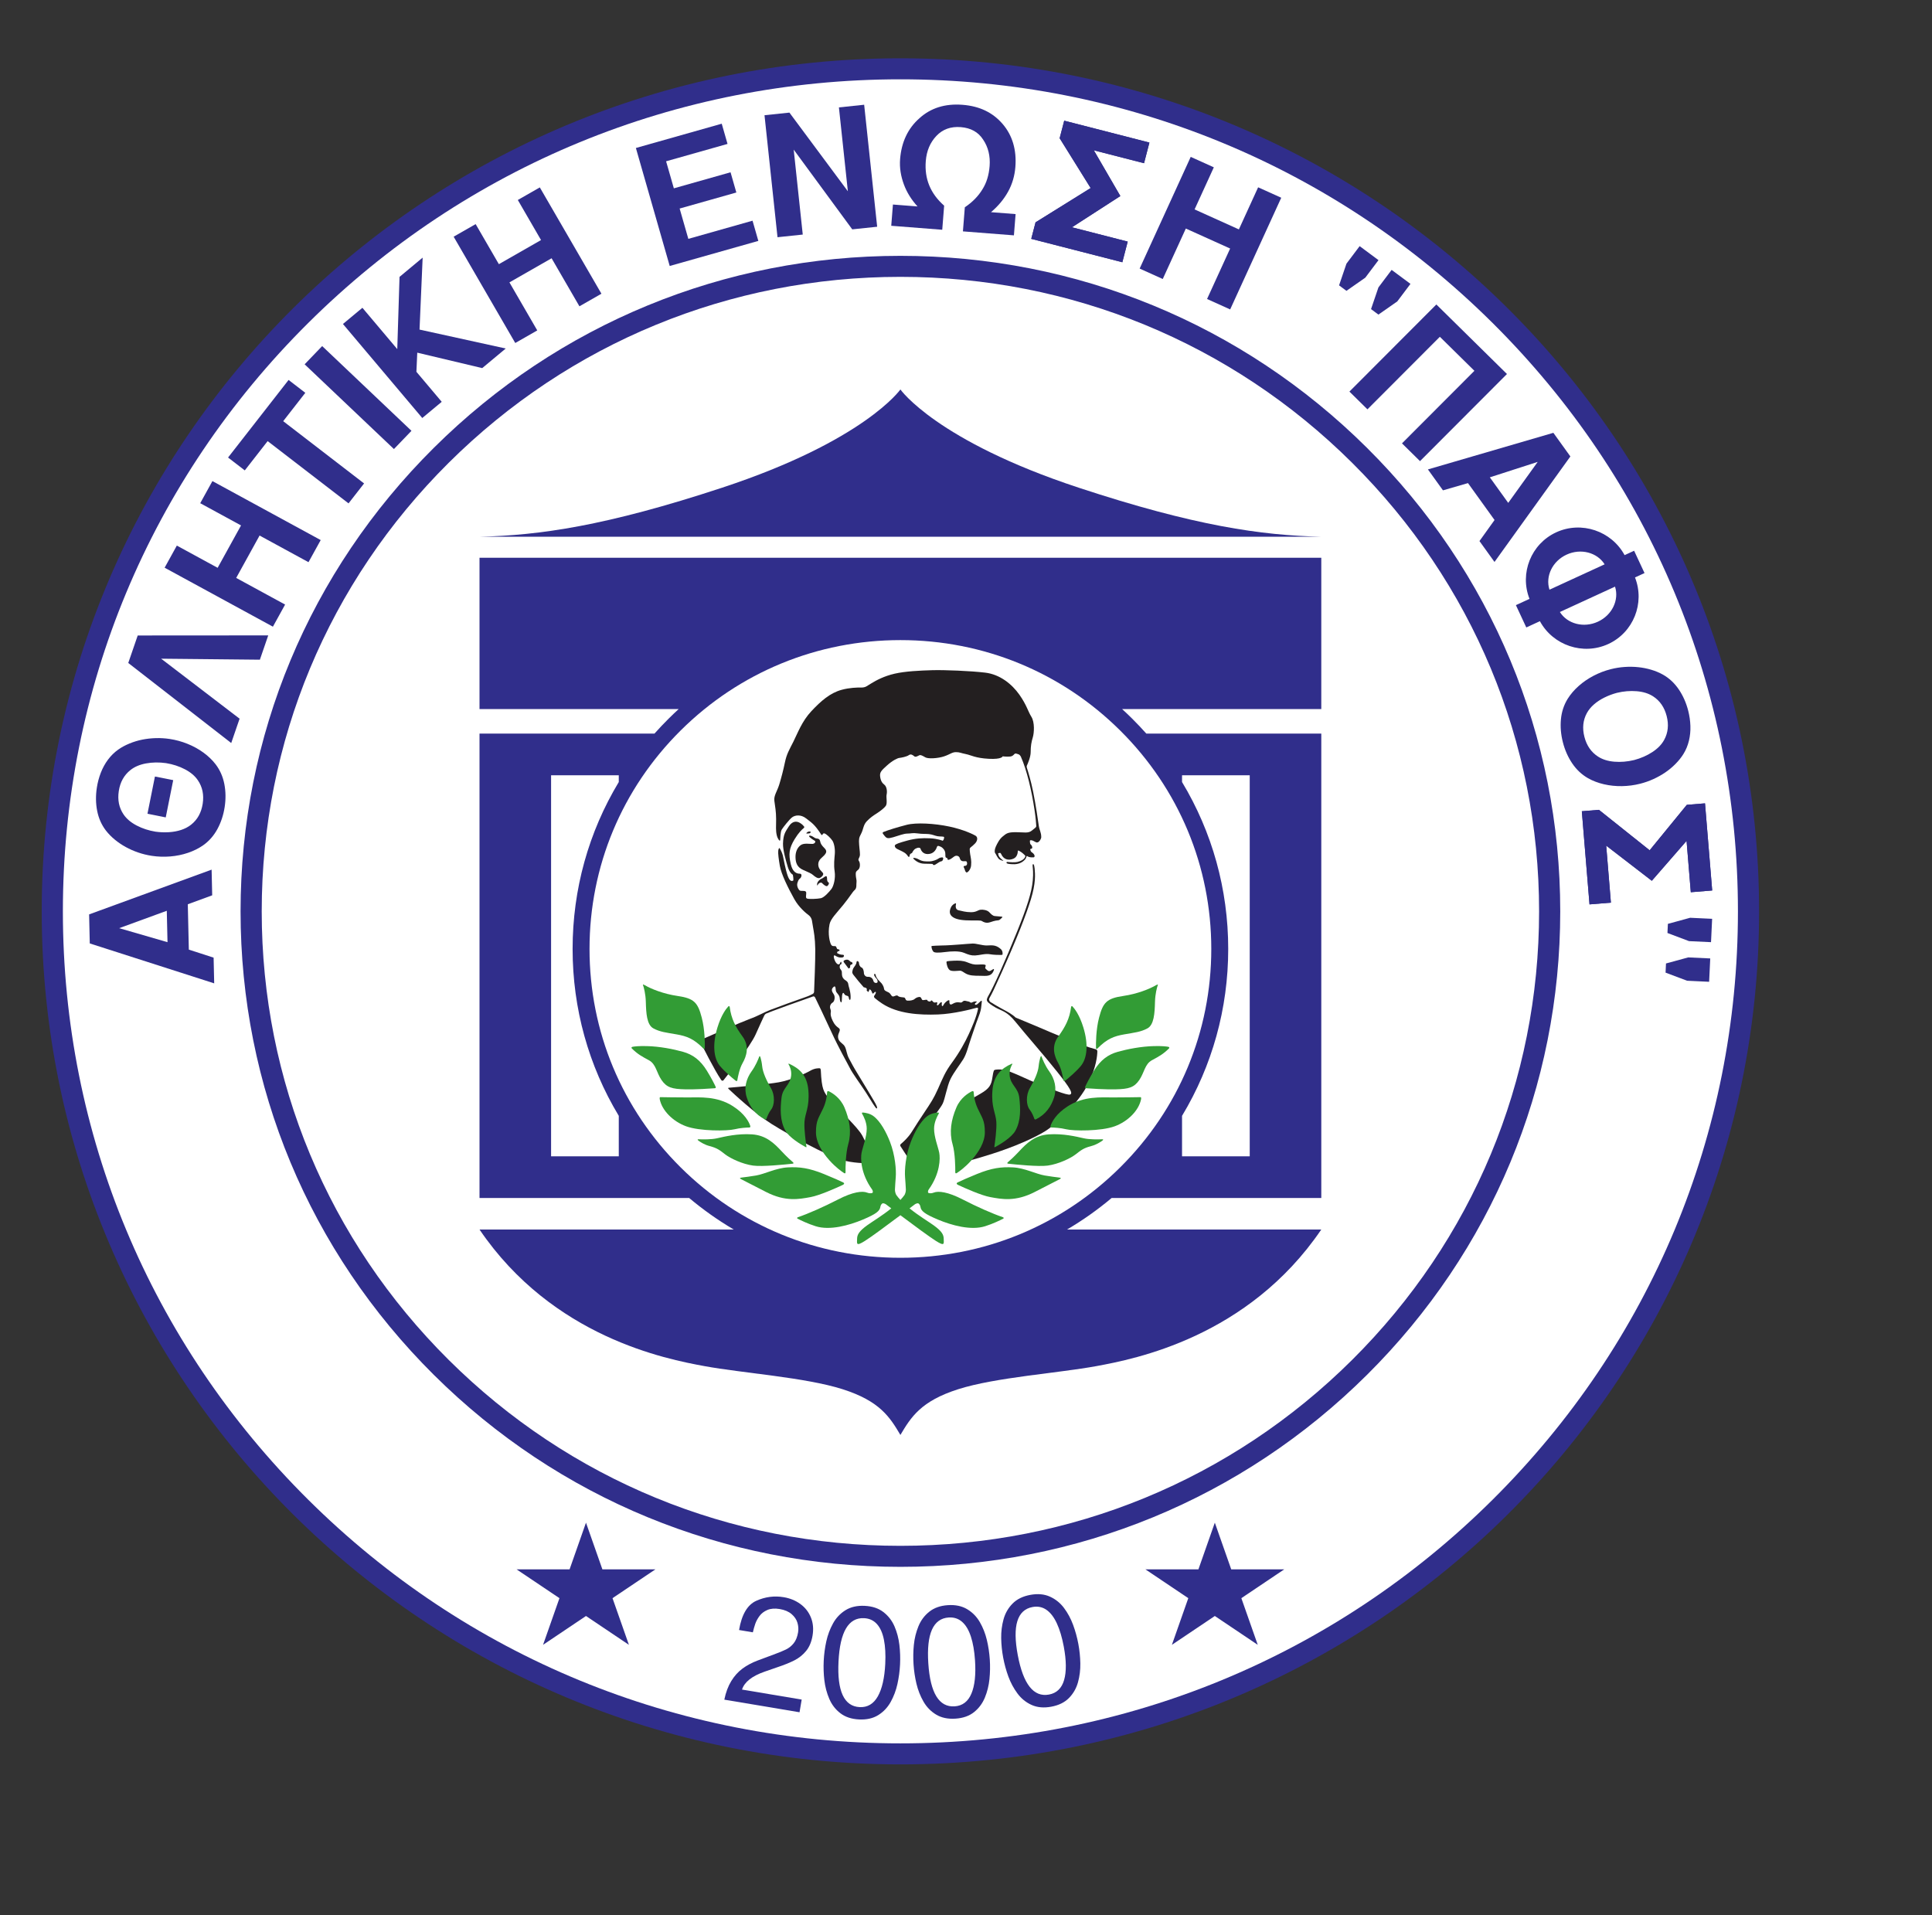 <?xml version="1.0" encoding="UTF-8" standalone="no"?>
<!-- Created with Inkscape (http://www.inkscape.org/) -->

<svg xmlns:dc="http://purl.org/dc/elements/1.1/" xmlns:cc="http://creativecommons.org/ns#" xmlns:rdf="http://www.w3.org/1999/02/22-rdf-syntax-ns#" xmlns:svg="http://www.w3.org/2000/svg" xmlns="http://www.w3.org/2000/svg" xmlns:sodipodi="http://sodipodi.sourceforge.net/DTD/sodipodi-0.dtd" xmlns:inkscape="http://www.inkscape.org/namespaces/inkscape" width="343pt" height="340pt" id="svg2985" version="1.1" inkscape:version="0.48.4 r9939" sodipodi:docname="Nouveau document 2">
                                   <rect width="100%" height="100%" fill="#333333" stroke="none"/>
                                   <defs id="defs2987" />
                                   <sodipodi:namedview pagecolor="#ffffff" bordercolor="#666666" borderopacity="1.0" inkscape:pageopacity="0.0" inkscape:pageshadow="2" inkscape:zoom="0.8" inkscape:cx="210" inkscape:cy="210" inkscape:document-units="pt" inkscape:current-layer="layer1" id="namedview2989" showgrid="false" inkscape:window-width="1366" inkscape:window-height="705" inkscape:window-x="-8" inkscape:window-y="-8" inkscape:window-maximized="1" />
                                   <g inkscape:label="Layer 1" inkscape:groupmode="layer" id="layer1">
                                                                      <g transform="matrix(0.761,0,0,-0.756,-13.525,502.857)" inkscape:label="aep_pafos" id="g3002">
                                                                                                         <path id="path3004" style="fill:#302e8b;fill-opacity:1;fill-rule:nonzero;stroke:none" d="M 564.951,379.8 C 564.951,232.286 445.365,112.701 297.851,112.701 C 150.337,112.701 30.75,232.286 30.75,379.8 C 30.75,527.314 150.337,646.901 297.851,646.901 c 147.514,0 267.101,-119.586 267.101,-267.1 z" inkscape:connector-curvature="0" />
                                                                                                         <path id="path3006" style="fill:white;fill-opacity:1;fill-rule:nonzero;stroke:none" d="M 113.636,195.586 C 64.43,244.792 37.331,310.213 37.331,379.8 c 0,69.586 27.099,135.009 76.305,184.215 c 49.206,49.206 114.628,76.305 184.215,76.305 c 69.587,0 135.009,-27.099 184.216,-76.305 C 531.272,514.809 558.371,449.387 558.371,379.8 C 558.371,310.213 531.272,244.792 482.066,195.586 C 432.86,146.38 367.438,119.281 297.851,119.281 c -69.586,0 -135.009,27.099 -184.215,76.305 z" inkscape:connector-curvature="0" />
                                                                                                         <path id="path3008" style="fill:#231f20;fill-opacity:1;fill-rule:nonzero;stroke:none" d="m 278.987,362.175 c 0.118,-0.647 0.658,-0.658 0.658,-1.562 c 0,-0.905 0.082,-1.48 0.658,-2.056 c 0.296,-0.297 1.234,-0.658 1.315,-1.48 C 281.701,356.253 282.277,355.102 282.359,353.292 C 282.441,351.483 281.866,351.977 281.783,352.799 c -0.082,0.822 -0.987,0.329 -1.398,1.151 c -0.411,0.823 -0.74,0 -0.74,-1.645 c 0,-1.645 -0.576,-1.069 -0.658,0.247 c -0.082,1.316 -1.151,1.563 -1.234,2.55 c -0.082,0.987 -0.164,1.562 -0.822,0.904 C 276.272,355.349 276.52,354.691 277.095,353.868 c 0.576,-0.822 0.247,-2.303 -0.329,-2.632 C 276.19,350.907 275.697,350.085 276.108,349.098 c 0.412,-0.987 -0.493,-1.07 0.658,-3.537 C 277.917,343.094 279.151,343.505 278.987,342.518 c -0.116,-0.694 -0.823,-1.481 -0.411,-2.714 c 0.361,-1.084 1.562,-1.398 2.056,-2.468 C 281.125,336.267 281.125,335.115 281.866,333.717 c 0.74,-1.398 1.316,-2.549 2.878,-5.099 C 286.307,326.068 288.692,322.038 289.515,320.639 c 0.822,-1.398 1.316,-2.385 0.987,-2.55 c -0.329,-0.164 -1.645,2.303 -3.455,5.1 c -1.809,2.796 -4.03,5.758 -4.935,7.567 c -0.905,1.81 -3.29,5.922 -5.84,11.515 c -2.075,4.552 -4.205,8.995 -4.925,10.491 c -0.165,0.342 -0.377,0.49 -0.701,0.377 c -0.814,-0.283 -2.912,-1.021 -7.615,-2.726 c -4.37,-1.584 -6.164,-2.298 -6.876,-2.599 c -0.361,-0.152 -0.544,-0.407 -0.743,-0.831 c -0.423,-0.905 -1.292,-2.788 -2.581,-5.701 c -1.669,-3.773 -8.457,-12.41 -10.034,-14.393 C 242.585,326.625 242.229,326.815 242.103,327.003 c -2.158,3.221 -5.676,10.291 -6.521,12.008 c -0.121,0.245 0.005,0.467 0.349,0.62 C 238.334,340.702 248.123,345.047 250.857,346.054 c 3.126,1.152 4.359,2.057 6.498,2.879 c 2.139,0.823 8.801,3.29 10.775,3.948 C 269.36,353.291 270.165,353.702 270.596,353.952 C 270.856,354.104 270.988,354.354 271,354.636 c 0.083,1.971 0.413,10.055 0.365,13.27 c -0.055,3.674 -0.438,5.428 -0.712,7.073 c -0.125,0.746 -0.237,1.435 -0.324,1.965 c -0.104,0.641 -0.553,1.302 -0.88,1.547 C 268.357,379.308 266.249,381.098 264.84,383.643 c -1.974,3.564 -4.057,7.841 -4.497,10.418 C 260.02,395.962 259.741,398.009 259.85,398.776 C 259.959,399.544 260.179,399.764 260.343,399.49 C 260.508,399.216 261.056,398.228 261.275,397.296 c 0.22,-0.932 0.823,-4.441 1.536,-6.416 c 0.712,-1.974 1.371,-1.536 1.645,-1.48 c 0.274,0.055 -0.054,1.864 -0.054,1.864 c 0,0 -0.987,0.438 -1.59,2.468 c -0.603,2.029 -1.536,5.318 -1.48,7.292 c 0.08,2.907 0.768,3.729 1.81,5.374 c 1.042,1.645 2.358,1.755 3.454,1.097 C 267.259,407.097 267.661,406.658 267.875,406.374 c 0.14,-0.185 0.079,-0.372 -0.138,-0.543 c -0.511,-0.406 -1.555,-1.392 -2.789,-3.435 c -1.755,-2.906 -1.918,-4.661 -1.206,-7.786 C 264.349,391.955 265.663,391.593 266.54,391.593 c 0.877,0 0.493,-1.151 0.165,-1.425 c -0.329,-0.274 -0.549,-0.384 -0.878,-1.426 c -0.329,-1.042 0.329,-2.138 0.713,-2.412 c 0.384,-0.274 1.426,0.054 1.864,-0.329 c 0.438,-0.384 -0.219,-1.81 0.274,-2.139 c 0.494,-0.329 3.4,-0.165 4.442,0.055 C 274.162,384.136 275.752,385.946 276.41,386.823 c 0.658,0.877 1.315,3.29 0.987,5.483 c -0.329,2.193 -0.055,4.003 0.055,5.539 c 0.109,1.536 -0.219,3.29 -0.768,4.113 c -0.548,0.822 -1.864,2.083 -2.467,2.248 C 273.908,404.29 273.728,404.072 273.627,403.84 c -0.098,-0.222 -0.313,-0.152 -0.405,-0.007 c -2.102,3.313 -3.025,3.72 -4.654,5.034 c -1.7,1.371 -3.509,1.042 -4.387,0.383 c -0.877,-0.658 -2.796,-3.125 -3.235,-3.838 c -0.438,-0.713 -0.438,-2.687 -0.494,-3.29 c -0.054,-0.603 -0.768,0.329 -1.042,1.426 C 259.031,405.071 259.192,406.398 259.192,408.702 c 0,2.303 -0.329,4.058 -0.548,5.703 c -0.219,1.645 0.877,2.961 1.536,5.154 c 0.658,2.193 1.207,4.277 1.754,6.909 c 0.548,2.632 1.316,3.838 2.632,6.47 c 1.316,2.632 2.632,6.36 5.593,9.541 c 2.961,3.18 5.812,5.703 9.431,6.689 c 2.432,0.663 4.764,0.732 6.033,0.707 c 0.62,-0.013 1.236,0.108 1.686,0.387 c 0.393,0.244 0.938,0.581 1.604,0.991 C 290.337,452.13 292.75,453.446 296.04,454.213 c 3.29,0.767 7.896,0.987 11.734,1.096 c 3.838,0.11 11.844,-0.219 16.45,-0.767 C 328.831,453.994 332.559,450.923 334.862,447.633 c 2.303,-3.29 2.632,-5.154 3.729,-6.909 C 339.658,439.017 339.468,435.68 339.029,434.254 c -0.439,-1.426 -0.658,-2.742 -0.658,-4.606 c 0,-1.526 -0.881,-3.565 -1.202,-4.256 c -0.071,-0.153 -0.061,-0.396 0.033,-0.685 c 0.348,-1.077 1.244,-3.991 1.937,-7.451 c 0.877,-4.387 1.536,-9.103 1.754,-10.638 C 341.113,405.083 341.661,404.595 341.661,402.999 c 0,-0.438 -0.74,-1.919 -1.562,-1.59 c -0.723,0.29 -1.001,0.642 -1.672,0.667 C 338.334,402.08 338.123,401.995 338.125,401.884 C 338.13,401.553 338.166,400.874 338.371,400.75 c 0,0 0.441,-0.355 0.494,-0.904 c 0.034,-0.358 -0.23,-0.462 -0.433,-0.489 C 338.308,399.341 338.212,399.306 338.225,399.233 C 338.264,399.013 338.371,398.551 338.618,398.365 c 0.354,-0.266 0.869,-0.55 0.975,-1.221 c 0.021,-0.127 -0.101,-0.432 -0.29,-0.431 c -0.412,0.003 -1.271,-0.11 -1.919,0.335 C 336.945,397.351 337.201,396.71 336.617,396.035 c -0.713,-0.823 -1.919,-1.59 -3.894,-1.48 C 331.567,394.619 330.999,394.691 330.863,394.967 c -0.097,0.195 0.085,0.334 0.319,0.308 c 0.701,-0.08 2.212,-0.213 3.076,-0.008 c 2.471,0.588 2.467,1.919 2.467,1.919 c 0,0 -0.658,0.713 -1.206,1.097 c -0.301,0.211 -0.62,0.389 -0.845,0.506 C 334.49,398.886 334.377,398.835 334.373,398.665 c -0.017,-0.567 -0.183,-1.85 -1.32,-2.356 C 331.657,395.689 330.02,395.848 329.192,397.749 c -0.05,0.117 -0.211,0.37 -0.341,0.356 c -0.13,-0.014 -0.322,-0.041 -0.569,-0.096 c 0,0 -0.109,-0.713 0.604,-1.481 c 0.356,-0.384 0.658,-0.617 0.871,-0.753 c 0.212,-0.137 0.191,-0.179 -0.04,-0.134 C 329.476,395.688 329.14,395.784 328.775,395.98 c -0.712,0.384 -1.206,1.81 -1.425,2.029 C 327.13,398.228 327.076,399.051 327.514,400.038 c 0.439,0.987 1.152,2.413 2.194,3.235 c 1.041,0.822 1.37,1.316 4.002,1.316 c 2.632,0 3.961,-0.482 5.154,0.603 c 0.301,0.274 0.617,0.521 0.857,0.699 C 339.961,406.07 340.124,406.29 340.112,406.508 c -0.033,0.675 -0.148,2.375 -0.535,4.99 C 338.68,417.572 337.222,423.901 335.303,428.278 c -0.073,0.167 -0.398,0.572 -0.635,0.663 c -0.353,0.137 -0.837,0.301 -1.067,0.268 c -0.384,-0.055 -0.604,-0.822 -1.59,-0.932 c -0.987,-0.11 -2.357,0.055 -2.357,0.055 c 0,0 -0.166,-0.987 -4.333,-0.768 c -4.167,0.22 -5.483,1.152 -7.128,1.481 c -1.645,0.329 -1.865,0.604 -3.071,0.604 c -1.206,0 -1.754,-0.658 -3.673,-1.316 c -1.919,-0.658 -4.935,-0.823 -5.812,-0.329 c -0.877,0.493 -1.48,0.877 -1.919,0.658 c -0.438,-0.219 -1.151,-0.658 -1.536,-0.329 c -0.384,0.329 -1.042,0.877 -1.7,0.384 C 299.823,428.222 298.069,427.894 297.521,427.838 c -0.548,-0.055 -2.084,-0.768 -3.838,-2.357 c -1.755,-1.59 -2.303,-2.139 -2.139,-3.455 C 291.708,420.71 292.147,419.998 292.86,419.449 C 293.572,418.901 293.792,417.42 293.572,416.433 C 293.353,415.446 293.876,413.64 293.298,412.814 C 292.914,412.266 291.763,411.279 290.557,410.511 c -1.206,-0.768 -2.083,-1.37 -3.181,-2.522 C 286.279,406.837 286.334,405.412 285.622,404.096 c -0.713,-1.316 -0.713,-1.755 -0.604,-3.455 c 0.11,-1.7 0.384,-2.906 0.165,-3.619 C 284.964,396.309 284.58,396.09 284.964,395.541 c 0.383,-0.548 0.493,-2.193 -0.33,-2.796 C 283.812,392.142 283.977,391.758 283.977,391.1 c 0,-0.658 0.329,-1.645 0.219,-2.193 c -0.11,-0.549 0.165,-1.809 -0.548,-2.413 C 282.935,385.891 282.166,384.41 280.084,381.833 c -2.083,-2.577 -3.928,-4.353 -4.277,-6.086 c -0.631,-3.125 0.137,-5.757 0.466,-6.333 C 276.602,368.838 276.931,368.92 277.506,368.92 c 0.576,0 0.411,-0.987 0.905,-0.987 C 278.905,367.933 279.151,367.439 278.658,367.357 C 278.164,367.275 278,366.782 278.329,366.617 c 0.33,-0.164 0.905,-0.411 1.563,-0.411 c 0.658,0 0.411,-0.74 0,-0.822 c -0.412,-0.083 -1.234,-0.165 -2.221,0.493 c -0.987,0.658 -0.427,-1.269 0.082,-2.056 c 0.302,-0.466 1.069,-1.124 1.398,-0.082 C 279.271,364.119 279.535,364.123 279.535,363.519 c 0,-0.383 -0.329,-0.274 -0.438,-0.493 c -0.11,-0.219 -0.165,-0.548 -0.11,-0.85 z" inkscape:connector-curvature="0" />
                                                                                                         <path id="path3010" style="fill:#231f20;fill-opacity:1;fill-rule:nonzero;stroke:none" d="M 269.5,404.808 C 269.063,404.775 268.788,404.534 268.624,404.314 c -0.165,-0.219 0.329,-0.164 0.822,-0.109 c 0.494,0.055 0.768,0.657 0.055,0.603 z" inkscape:connector-curvature="0" />
                                                                                                         <path id="path3012" style="fill:#231f20;fill-opacity:1;fill-rule:nonzero;stroke:none" d="m 270.104,403.438 c -0.476,0.17 -0.986,0.055 -0.438,-0.438 c 0.548,-0.494 1.151,-0.877 1.536,-1.097 c 0.384,-0.219 0.109,-0.932 -0.713,-0.987 C 269.665,400.86 267.801,401.299 266.759,400.477 c -1.042,-0.822 -1.59,-2.193 -1.535,-3.838 c 0.055,-1.645 0.494,-3.016 2.303,-3.838 C 269.336,391.977 270.104,391.703 270.707,391.155 C 271.31,390.606 272.242,389.948 272.846,390.277 c 0.603,0.329 1.207,0.987 0.932,1.481 c -0.274,0.493 -1.48,1.206 -1.48,2.742 c 0,1.535 1.315,2.193 1.919,2.906 c 0.603,0.713 0.877,1.316 0,2.193 C 273.339,400.477 273.01,401.025 272.901,401.683 C 272.791,402.341 272.462,402.561 271.804,402.615 c -0.658,0.055 -0.932,0.548 -1.7,0.822 z" inkscape:connector-curvature="0" />
                                                                                                         <path id="path3014" style="fill:#231f20;fill-opacity:1;fill-rule:nonzero;stroke:none" d="m 274.71,390.826 c -0.38,-0.076 -0.932,-0.658 -1.426,-0.823 c -0.494,-0.164 -1.097,-0.822 -1.261,-1.261 c -0.165,-0.438 -0.11,-1.206 0.165,-0.603 c 0.274,0.603 1.042,0.822 1.316,0.494 c 0.274,-0.329 1.261,-1.207 1.645,-0.877 C 275.533,388.084 275.807,388.687 275.423,388.907 c -0.384,0.219 -0.384,0.822 -0.384,1.096 c 0,0.274 -0.055,0.877 -0.329,0.823 z" inkscape:connector-curvature="0" />
                                                                                                         <path id="path3016" style="fill:#231f20;fill-opacity:1;fill-rule:nonzero;stroke:none" d="m 327.514,349.646 c 1.801,-1.019 3.464,-1.119 6.087,-4.387 C 336.945,341.092 342.539,334.731 346.651,329.522 c 4.112,-5.209 4.88,-6.69 4.002,-7.074 c -0.877,-0.384 -6.634,2.029 -9.596,3.181 C 338.098,326.781 331.956,329.906 329.982,330.181 C 328.818,330.342 328.016,330.294 327.554,330.227 c -0.321,-0.046 -0.546,-0.088 -0.656,-0.369 c -0.11,-0.281 -0.261,-0.856 -0.425,-2.036 c -0.329,-2.357 -0.932,-3.509 -3.673,-5.1 c -2.742,-1.59 -4.825,-2.578 -6.086,-5.757 C 315.608,314.183 316.268,304.095 316.451,301.617 c 0.026,-0.354 0.142,-0.533 0.343,-0.487 c 0.945,0.213 4.128,0.978 9.733,2.786 c 6.799,2.193 12.886,4.88 16.395,7.073 c 3.509,2.194 10.528,9.048 13.379,14.915 c 2.519,5.182 2.799,8.822 2.809,10.09 c 0.003,0.323 -0.293,0.561 -0.439,0.598 c -4.992,1.297 -14.554,5.554 -17.75,6.913 c -3.29,1.398 -7.238,3.043 -7.238,3.043 c 0,0 -0.823,0.905 -3.126,2.139 c -2.303,1.234 -4.194,2.385 -4.688,2.714 c -0.261,0.174 -0.384,0.464 -0.442,0.698 c -0.051,0.208 0.149,0.628 0.29,0.863 C 326.188,353.745 327.063,355.541 329.324,360.613 c 4.715,10.583 7.54,17.821 9.103,22.92 C 339.989,388.633 339.77,391.374 339.605,393.184 C 339.541,393.887 339.423,394.268 339.303,394.469 c -0.188,0.318 -0.361,-0.029 -0.332,-0.389 c 0.086,-1.08 0.271,-2.157 0.059,-4.57 c -0.329,-3.729 -1.786,-8.345 -4.935,-16.176 c -3.546,-8.82 -7.282,-17.283 -8.992,-20.179 c 0,0 -0.117,-0.188 -0.213,-0.441 c -0.226,-0.601 -0.174,-0.772 -0.046,-1.024 c 0.259,-0.508 1.41,-1.331 2.671,-2.044 z" inkscape:connector-curvature="0" />
                                                                                                         <path id="path3018" style="fill:#231f20;fill-opacity:1;fill-rule:nonzero;stroke:none" d="m 244.436,324.562 c -0.16,-0.013 -0.257,-0.147 -0.034,-0.36 C 245.963,322.713 252.537,316.547 257.766,313.237 C 263.743,309.453 274.929,303.422 279.316,302.051 c 3.675,-1.148 7.89,-1.142 9.159,-1.11 C 288.721,300.947 288.827,301.13 288.764,301.44 c -0.311,1.548 -1.415,6.432 -3.472,9.22 C 282.825,314.004 277.561,318.72 275.751,321.023 c -1.758,2.237 -2.377,2.923 -2.663,9.046 c -0.008,0.179 -0.113,0.571 -0.275,0.585 C 272.328,330.698 271.187,330.688 269.829,329.906 c -1.809,-1.041 -6.141,-2.96 -9.76,-3.619 C 256.673,325.669 246.856,324.763 244.436,324.562 z" inkscape:connector-curvature="0" />
                                                                                                         <path id="path3020" style="fill:#231f20;fill-opacity:1;fill-rule:nonzero;stroke:none" d="m 281.731,361.889 c -0.488,0.65 -0.987,1.322 -1.5,2.014 c -0.067,0.091 -0.113,0.375 0.057,0.486 C 280.494,364.523 280.815,364.67 281.235,364.67 c 0.768,0 0.932,-0.713 1.316,-0.713 c 0.384,0 0.597,-0.696 0.165,-0.768 c -0.329,-0.054 -0.604,-0.329 -0.494,-0.712 c 0.11,-0.384 -0.49,-0.588 -0.49,-0.588 z" inkscape:connector-curvature="0" />
                                                                                                         <path id="path3022" style="fill:#231f20;fill-opacity:1;fill-rule:nonzero;stroke:none" d="m 289.818,352.7 c 0.766,-0.649 1.555,-1.246 2.384,-1.792 c 4.825,-3.18 11.515,-3.619 17.327,-3.399 c 4.905,0.185 10.475,1.659 12.094,2.114 c 0.299,0.084 0.408,-0.189 0.376,-0.353 C 321.481,346.638 320.157,343.638 319.125,341.366 c -1.097,-2.413 -2.906,-5.757 -5.154,-8.828 c -2.249,-3.07 -2.961,-4.99 -4.387,-8.225 c -1.425,-3.235 -2.358,-4.551 -4.167,-7.293 C 303.815,314.594 302.784,313.017 301.358,310.714 c -1.086,-1.755 -2.682,-3.191 -3.38,-3.776 c -0.218,-0.182 -0.247,-0.448 -0.076,-0.721 C 298.582,305.13 300.351,302.346 301.139,301.557 c 0.987,-0.987 2.797,6.964 4.771,10.364 c 1.974,3.399 4.387,6.196 5.1,7.677 C 311.723,321.078 312.381,325.136 313.422,327.274 c 1.042,2.139 2.96,4.552 4.002,6.251 c 1.042,1.7 1.59,4.222 2.358,6.416 c 0.768,2.193 1.535,4.661 2.303,6.635 c 0.768,1.974 0.829,2.636 0.932,3.509 c 0.054,0.466 0.109,0.959 0.15,1.336 c 0.042,0.377 -0.068,0.514 -0.301,0.301 C 322.634,351.51 322.305,351.209 321.921,350.852 c -0.767,-0.713 -1.261,-0.055 -0.548,0.384 C 322.085,351.675 320.989,351.73 320.276,351.346 c -0.712,-0.384 -0.603,0.11 -1.261,0.22 c -0.658,0.109 -1.261,0.438 -1.7,0.055 c -0.438,-0.384 -0.438,-0.439 -1.152,-0.329 c -0.713,0.11 -1.315,0 -2.138,-0.494 c -0.823,-0.493 -0.987,0.165 -0.933,0.933 c 0.055,0.767 -1.425,-0.439 -1.754,-1.097 c -0.538,-1.076 -0.713,-0.219 -0.603,0.384 c 0.109,0.603 -0.494,0.329 -0.878,-0.274 c -0.384,-0.604 -0.712,-0.329 -0.658,-0.11 c 0.055,0.219 0.165,0.274 0.11,0.603 c -0.055,0.329 -0.877,-0.329 -1.316,0.274 c -0.439,0.603 -0.658,0.384 -0.713,0.165 c -0.055,-0.22 -0.987,-0.109 -1.042,0.274 c -0.055,0.384 -0.987,0 -1.425,0.055 c -0.438,0.055 -0.384,0.987 -0.987,0.987 c -0.603,0 -1.151,-0.274 -1.59,-0.658 c -0.439,-0.384 -1.426,-0.548 -2.193,-0.494 c -0.768,0.055 -0.494,0.877 -1.042,0.987 c -0.549,0.11 -1.48,0.055 -1.919,0.494 C 296.643,353.758 295.931,353.046 295.437,353.155 C 294.943,353.265 294.888,354.087 294.066,354.471 C 293.243,354.855 292.805,355.02 292.75,355.623 c -0.055,0.603 -0.548,1.371 -0.768,1.645 c -0.219,0.274 -1.042,1.042 -1.207,1.316 c -0.165,0.274 -0.548,0.712 -0.603,1.207 C 290.118,360.284 289.679,360.393 289.679,359.955 c 0,-0.438 0.494,-0.987 0.768,-1.261 c 0.274,-0.274 0.494,-1.096 0.11,-1.261 c -0.383,-0.164 -0.987,0 -1.151,0.713 c -0.165,0.713 -0.822,1.206 -1.645,1.151 C 286.938,359.242 286.499,360.01 286.499,360.448 c 0,0.439 -0.165,1.535 -0.713,1.754 C 285.238,362.422 284.964,363.135 284.964,363.628 c 0,0.494 -0.713,0.932 -0.768,0.219 C 284.141,363.135 283.483,362.478 283.209,361.983 c -0.169,-0.304 -0.278,-0.813 -0.335,-1.16 c -0.037,-0.216 0.154,-0.641 0.258,-0.774 C 284.261,358.587 285.349,357.246 286.444,356.023 c 0,0 0.548,-0.071 0.823,-0.291 c 0.274,-0.219 0.082,-0.688 0.082,-0.688 c 0.162,-0.169 0.323,-0.336 0.485,-0.5 c 0,0 0.31,0.311 0.31,0.64 C 288.144,355.513 288.692,355.403 289.021,354.416 C 289.351,353.43 289.679,354.746 290.118,354.581 c 0.329,-0.123 -0.175,-0.894 -0.448,-1.272 c -0.091,-0.125 0.043,-0.52 0.147,-0.609 z" inkscape:connector-curvature="0" />
                                                                                                         <path id="path3024" style="fill:#231f20;fill-opacity:1;fill-rule:nonzero;stroke:none" d="m 326.747,361.716 c 0.206,0.131 0.239,-0.134 0.187,-0.288 c -0.751,-2.234 -2.453,-1.803 -4.3,-1.803 C 320.66,359.625 319.399,359.681 318.248,360.284 c -0.769,0.402 -1.261,0.932 -1.865,0.932 c -0.603,0 -2.577,-0.329 -3.235,0.22 C 312.491,361.983 312.243,363.193 312.184,363.794 c -0.02,0.201 0.06,0.347 0.233,0.375 c 0.333,0.053 1,0.136 2.046,0.172 c 1.59,0.055 2.797,0.055 4.167,-0.494 C 320.002,363.3 320.66,363.081 321.921,363.135 c 1.262,0.054 2.468,0.109 2.468,-0.274 c 0,-0.383 -0.329,-0.712 -0.055,-0.987 c 0.485,-0.486 0.932,-1.042 1.59,-0.658 c 0.329,0.191 0.617,0.37 0.823,0.5 z" inkscape:connector-curvature="0" />
                                                                                                         <path id="path3026" style="fill:#231f20;fill-opacity:1;fill-rule:nonzero;stroke:none" d="m 315.141,382.061 c 0.044,0.194 -0.032,0.303 -0.215,0.235 C 314.561,382.162 313.952,381.833 313.587,381.066 C 313.039,379.914 312.984,378.763 314.245,377.94 c 1.261,-0.822 3.454,-0.987 5.373,-0.987 c 1.919,0 3.071,4.800000002e-4 3.4,-0.109 c 0.329,-0.11 1.261,-0.987 2.796,-0.439 c 1.536,0.548 2.139,0.549 2.578,0.604 c 0.287,0.035 0.763,0.495 1.057,0.808 c 0.155,0.165 0.149,0.298 -0.026,0.315 C 328.896,378.18 327.775,378.283 327.24,378.324 c -0.713,0.055 -1.206,0.658 -1.81,1.261 c -0.603,0.603 -1.865,0.823 -2.687,0.713 C 321.921,380.188 321.483,379.53 319.838,379.53 c -1.645,0 -2.906,0.384 -3.894,0.604 c -1.051,0.234 -0.933,1.363 -0.803,1.927 z" inkscape:connector-curvature="0" />
                                                                                                         <path id="path3028" style="fill:#231f20;fill-opacity:1;fill-rule:nonzero;stroke:none" d="m 329.05,368.016 c 0.673,-0.606 0.596,-1.399 0.57,-1.705 c -0.009,-0.102 -0.176,-0.164 -0.431,-0.165 c -0.76,-0.002 -2.416,0.019 -3.484,0.224 c -1.426,0.274 -3.29,-0.329 -4.606,-0.384 c -1.315,-0.055 -2.137,0.277 -3.454,0.822 C 316.054,367.467 313.522,367.282 311.997,367.084 C 309.475,366.754 308.404,366.837 308.104,367.193 c -0.373,0.441 -0.516,1.007 -0.57,1.375 c -0.033,0.228 -0.005,0.382 0.047,0.387 c 0.367,0.032 1.914,0.157 3.209,0.157 c 1.48,0 4.387,0.22 5.812,0.329 c 1.425,0.11 2.578,0.22 3.673,0.274 c 1.097,0.055 3.016,-0.603 4.387,-0.603 c 1.371,0 2.742,0.384 4.387,-1.096 z" inkscape:connector-curvature="0" />
                                                                                                         <path id="path3030" style="fill:#231f20;fill-opacity:1;fill-rule:nonzero;stroke:none" d="m 309.21,399.963 c 0.076,0.243 0.275,0.384 0.528,0.316 c 0.346,-0.093 0.836,-0.277 1.217,-0.625 c 0.658,-0.603 0.876,-1.207 0.876,-1.919 C 311.832,397.022 311.832,396.584 312.161,396.584 C 312.49,396.584 312.6,395.926 312.6,395.926 c 0.932,-0.055 1.809,1.151 2.467,1.261 c 0.658,0.11 1.151,-0.274 1.261,-0.767 c 0.109,-0.494 0.438,-0.933 1.151,-0.933 c 0.713,0 0.987,0.165 1.097,-0.494 c 0.109,-0.658 -0.274,-0.987 -0.823,-0.987 c -0.548,0 0.055,-0.822 0.11,-1.097 c 0.055,-0.274 0.274,-0.932 0.603,-0.932 c 0.384,0 1.242,0.935 1.371,2.139 c 0.165,1.535 -0.11,2.522 -0.274,3.509 c -0.101,0.602 -0.14,1.205 -0.155,1.583 c -0.01,0.241 0.113,0.48 0.304,0.629 C 320.062,400.109 320.638,400.583 321.099,401.08 c 0.713,0.768 0.946,1.911 0.11,2.413 c -0.548,0.329 -3.509,1.864 -8.116,2.851 c -4.605,0.987 -10.309,1.316 -13.27,0.549 c -2.711,-0.704 -5.791,-1.636 -7.259,-2.251 c -0.135,-0.057 -0.321,-0.258 -0.205,-0.443 C 292.476,404.013 292.668,403.739 292.969,403.383 c 0.603,-0.713 0.932,-0.877 2.632,-0.384 c 1.7,0.494 3.29,1.152 4.442,1.152 c 1.151,0 1.59,0.273 3.125,0.055 c 1.535,-0.22 2.467,-0.109 3.564,-0.22 c 1.097,-0.109 1.754,-0.493 2.632,-0.658 C 310.242,403.164 311.448,403.328 311.448,402.999 c 0,-0.329 -0.11,-0.878 -0.439,-1.097 c 0,0 -1.535,0.658 -3.948,0.768 c -2.413,0.11 -4.497,0 -7.073,-0.712 c -2.578,-0.713 -3.674,-1.097 -3.838,-1.481 C 295.985,400.093 296.314,399.599 296.862,399.325 c 0.548,-0.274 1.645,-0.768 2.248,-1.152 c 0.489,-0.311 0.871,-0.767 1.143,-1.191 c 0.064,-0.099 0.255,-0.221 0.338,-0.097 C 300.674,397.009 300.755,397.187 300.755,397.406 c 0,0.438 0.713,0.658 0.713,0.658 c 0,0 0.384,0.986 1.097,1.37 c 0.178,0.096 0.356,0.168 0.523,0.222 c 0.5,0.162 0.922,0.029 0.986,-0.17 c 0.19,-0.597 0.765,-1.786 2.329,-1.751 c 1.892,0.041 2.581,1.5 2.807,2.228 z" inkscape:connector-curvature="0" />
                                                                                                         <path id="path3032" style="fill:#231f20;fill-opacity:1;fill-rule:nonzero;stroke:none" d="m 302.127,396.538 c -0.281,0.025 -0.361,-0.114 -0.21,-0.273 C 302.383,395.772 303.54,394.76 305.198,394.719 c 1.096,-0.027 1.768,-0.042 2.166,-0.048 c 0.397,-0.007 0.522,-0.019 0.527,-0.037 c 0.032,-0.129 0.207,-0.615 0.926,-0.135 c 0.822,0.548 1.371,0.932 1.809,0.987 c 0.326,0.041 0.501,0.506 0.546,0.878 c 0.016,0.127 -0.131,0.346 -0.329,0.338 C 310.548,396.692 310.109,396.626 309.749,396.364 C 309.146,395.926 307.884,395.432 306.788,395.432 c -1.097,0 -2.029,-0.055 -3.181,0.603 c -0.629,0.359 -1.143,0.473 -1.48,0.503 z" inkscape:connector-curvature="0" />
                                                                                                         <path id="path3034" style="fill:#302e8b;fill-opacity:1;fill-rule:nonzero;stroke:none" d="M 493.524,477.671 C 490.414,485.657 494.009,494.852 501.846,498.48 c 7.834,3.627 17.166,0.426 21.246,-7.106 l 0.031,-0.038 l 2.955,1.369 l 3.235,-6.986 l -2.955,-1.369 l 0.009,-0.048 C 529.472,476.319 525.875,467.13 518.041,463.503 C 510.207,459.875 500.874,463.077 496.794,470.61 l -0.021,0.042 L 492.54,468.691 l -3.235,6.986 L 493.538,477.638 l -0.014,0.034 m 23.358,10.817 c -2.321,3.688 -7.387,5.05 -11.802,3.006 c -4.415,-2.044 -6.653,-6.788 -5.342,-10.944 l 0.014,-0.036 l 17.148,7.94 l -0.018,0.034 M 520.135,481.469 L 502.987,473.529 l 0.012,-0.023 c 2.319,-3.696 7.389,-5.063 11.808,-3.016 c 4.416,2.045 6.653,6.789 5.342,10.945 l -0.014,0.035 z" inkscape:connector-curvature="0" />
                                                                                                         <path id="path3036" style="fill:#302e8b;fill-opacity:1;fill-rule:nonzero;stroke:none" d="m 45.492,378.843 l 38.104,14.014 L 83.778,384.819 l -7.588,-2.805 l 0.32,-14.2 L 84.218,365.303 l 0.182,-8.05 l -38.702,12.5 l -0.205,9.091 M 54.842,374.532 l 15.034,-4.389 l -0.222,9.835 l -14.812,-5.446 z" inkscape:connector-curvature="0" />
                                                                                                         <path id="path3038" style="fill:#302e8b;fill-opacity:1;fill-rule:nonzero;stroke:none" d="M 70.574,433.771 C 72.463,433.483 74.304,432.976 76.096,432.251 c 1.792,-0.726 3.438,-1.637 4.94,-2.734 C 82.538,428.419 83.807,427.192 84.848,425.834 c 1.356,-1.795 2.259,-3.852 2.706,-6.169 c 0.447,-2.317 0.481,-4.723 0.101,-7.217 c -0.382,-2.503 -1.134,-4.792 -2.252,-6.871 c -1.118,-2.079 -2.593,-3.771 -4.424,-5.08 C 79.581,399.512 78.002,398.72 76.242,398.12 c -1.761,-0.599 -3.604,-0.977 -5.531,-1.134 c -1.928,-0.158 -3.835,-0.092 -5.724,0.197 C 63.539,397.404 62.128,397.751 60.752,398.226 c -1.376,0.475 -2.672,1.05 -3.891,1.728 c -1.219,0.676 -2.354,1.45 -3.404,2.323 c -1.05,0.873 -1.968,1.82 -2.757,2.844 C 49.35,406.898 48.449,408.948 47.997,411.27 C 47.546,413.592 47.512,416.008 47.896,418.52 C 48.143,420.14 48.555,421.698 49.129,423.195 C 49.705,424.692 50.451,426.061 51.368,427.301 C 52.286,428.541 53.353,429.594 54.569,430.459 c 1.002,0.715 2.154,1.341 3.453,1.882 C 59.323,432.88 60.651,433.287 62.007,433.562 c 1.354,0.274 2.76,0.433 4.214,0.476 c 1.455,0.043 2.906,-0.046 4.354,-0.267 M 80.825,413.492 C 81.25,416.276 80.754,418.719 79.335,420.821 C 78.427,422.186 77.083,423.336 75.304,424.273 c -1.778,0.938 -3.739,1.583 -5.885,1.936 c -2.161,0.304 -4.23,0.274 -6.207,-0.089 C 61.235,425.756 59.611,425.06 58.335,424.028 c -1.981,-1.582 -3.185,-3.766 -3.61,-6.551 c -0.427,-2.795 0.069,-5.242 1.488,-7.342 C 57.139,408.767 58.496,407.614 60.282,406.675 c 1.787,-0.938 3.741,-1.581 5.86,-1.931 c 1.374,-0.192 2.75,-0.246 4.13,-0.164 c 1.38,0.083 2.662,0.319 3.842,0.709 C 75.293,405.679 76.328,406.226 77.213,406.928 c 1.981,1.582 3.185,3.769 3.611,6.564 z" inkscape:connector-curvature="0" />
                                                                                                         <path id="path3040" style="fill:#302e8b;fill-opacity:1;fill-rule:nonzero;stroke:none" d="m 92.3,440.122 l -2.603,-7.62 l -32.027,25.068 l 2.94,8.606 l 40.6,0.027 l -2.6,-7.608 l -30.708,0.312 L 92.3,440.122 z" inkscape:connector-curvature="0" />
                                                                                                         <path id="path3042" style="fill:#302e8b;fill-opacity:1;fill-rule:nonzero;stroke:none" d="M 102.663,468.933 L 68.982,487.399 l 3.796,6.924 L 85.471,487.363 l 7.276,13.271 l -12.694,6.96 l 3.796,6.923 L 117.53,496.05 l -3.796,-6.923 L 98.517,497.471 L 91.241,484.2 L 106.458,475.856 l -3.795,-6.923 z" inkscape:connector-curvature="0" />
                                                                                                         <path id="path3044" style="fill:#302e8b;fill-opacity:1;fill-rule:nonzero;stroke:none" d="M 88.715,521.896 L 107.54,546.188 l 5.201,-4.03 l -6.879,-8.878 l 25.161,-19.498 l -4.836,-6.241 L 101.025,527.039 l -7.109,-9.173 l -5.201,4.03 z" inkscape:connector-curvature="0" />
                                                                                                         <path id="path3046" style="fill:#302e8b;fill-opacity:1;fill-rule:nonzero;stroke:none" d="m 117.986,556.792 l 27.775,-26.533 L 140.307,524.551 l -27.775,26.532 l 5.454,5.71 z" inkscape:connector-curvature="0" />
                                                                                                         <path id="path3048" style="fill:#302e8b;fill-opacity:1;fill-rule:nonzero;stroke:none" d="m 149.123,534.27 l -24.673,29.439 l 6.051,5.072 l 10.846,-12.94 l 0.704,22.621 l 7.19,6.026 l -0.969,-22.53 l 26.814,-5.926 L 167.769,549.897 l -20.203,4.833 L 147.299,548.738 l 7.875,-9.397 L 149.123,534.27 z" inkscape:connector-curvature="0" />
                                                                                                         <path id="path3050" style="fill:#302e8b;fill-opacity:1;fill-rule:nonzero;stroke:none" d="m 178.05,557.756 l -19.165,33.288 l 6.843,3.94 l 7.222,-12.546 l 13.116,7.551 L 178.844,602.535 l 6.843,3.939 L 204.852,573.186 l -6.843,-3.94 l -8.659,15.041 L 176.234,576.735 l 8.658,-15.04 l -6.842,-3.939 z" inkscape:connector-curvature="0" />
                                                                                                         <path id="path3052" style="fill:#302e8b;fill-opacity:1;fill-rule:nonzero;stroke:none" d="m 215.571,618.817 l 26.701,7.604 L 244.075,620.092 l -19.107,-5.44 l 2.41,-8.465 l 17.637,5.022 l 1.802,-6.329 l -17.637,-5.022 l 2.703,-9.493 l 19.973,5.688 l 1.802,-6.329 l -27.567,-7.85 l -10.52,36.942 z" inkscape:connector-curvature="0" />
                                                                                                         <path id="path3054" style="fill:#302e8b;fill-opacity:1;fill-rule:nonzero;stroke:none" d="m 255.577,629.075 l 7.75,0.821 l 18.179,-24.63 L 278.724,631.526 l 7.853,0.832 l 4.045,-38.197 l -7.75,-0.82 l -18.214,24.964 l 2.817,-26.595 l -7.853,-0.832 l -4.045,38.197 z" inkscape:connector-curvature="0" />
                                                                                                         <path id="path3056" style="fill:#302e8b;fill-opacity:1;fill-rule:nonzero;stroke:none" d="m 372.27,581.06 l 15.886,34.971 l 7.188,-3.266 L 389.358,599.586 l 13.779,-6.259 L 409.124,606.506 L 416.313,603.241 l -15.886,-34.971 l -7.188,3.265 l 7.177,15.801 L 386.636,593.595 l -7.178,-15.8 l -7.188,3.266 z" inkscape:connector-curvature="0" />
                                                                                                         <path id="path3058" style="fill:#302e8b;fill-opacity:1;fill-rule:nonzero;stroke:none" d="M 440.701,588.087 L 446.564,583.704 l -4.104,-5.49 l -5.866,-4.125 l -2.293,1.714 l 2.296,6.794 l 4.104,5.49 M 450.648,580.65 L 456.512,576.268 l -4.104,-5.49 L 446.543,566.65 l -2.299,1.719 l 2.299,6.791 L 450.648,580.65 z" inkscape:connector-curvature="0" />
                                                                                                         <path id="path3060" style="fill:#302e8b;fill-opacity:1;fill-rule:nonzero;stroke:none" d="M 486.523,548.045 L 459.479,520.769 l -5.607,5.56 L 476.399,549.048 l -10.747,10.655 L 443.125,536.984 l -5.606,5.56 l 27.044,27.275 l 21.96,-21.774 z" inkscape:connector-curvature="0" />
                                                                                                         <path id="path3062" style="fill:#302e8b;fill-opacity:1;fill-rule:nonzero;stroke:none" d="M 506.248,522.235 L 482.647,489.199 L 477.972,495.74 l 4.692,6.59 L 474.403,513.886 L 466.62,511.621 l -4.683,6.551 L 500.959,529.633 L 506.248,522.235 m -10.155,-1.702 l -14.896,-4.838 L 486.918,507.693 l 9.174,12.841 z" inkscape:connector-curvature="0" />
                                                                                                         <path id="path3064" style="fill:#302e8b;fill-opacity:1;fill-rule:nonzero;stroke:none" d="M 527.98,419.763 C 526.129,419.29 524.237,419.038 522.304,419.004 c -1.934,-0.032 -3.805,0.163 -5.616,0.586 c -1.811,0.423 -3.459,1.056 -4.948,1.898 C 509.79,422.612 508.155,424.152 506.838,426.11 c -1.317,1.958 -2.289,4.159 -2.914,6.603 c -0.626,2.453 -0.83,4.854 -0.613,7.205 c 0.217,2.35 0.914,4.484 2.086,6.405 c 0.902,1.453 2.045,2.799 3.432,4.04 c 1.386,1.24 2.935,2.308 4.647,3.206 c 1.712,0.899 3.494,1.584 5.346,2.056 C 520.242,455.987 521.676,456.219 523.128,456.319 c 1.452,0.101 2.87,0.078 4.256,-0.069 c 1.387,-0.146 2.733,-0.415 4.041,-0.808 c 1.308,-0.393 2.523,-0.906 3.65,-1.541 c 1.937,-1.107 3.568,-2.642 4.891,-4.603 c 1.323,-1.961 2.299,-4.172 2.928,-6.634 c 0.405,-1.587 0.635,-3.183 0.691,-4.785 c 0.055,-1.603 -0.097,-3.154 -0.456,-4.655 C 542.77,431.725 542.199,430.339 541.417,429.068 c -0.643,-1.05 -1.458,-2.077 -2.443,-3.082 C 537.988,424.981 536.925,424.087 535.785,423.304 C 534.645,422.522 533.414,421.827 532.092,421.219 c -1.322,-0.608 -2.692,-1.093 -4.111,-1.456 M 510.619,434.423 c 0.697,-2.729 2.109,-4.784 4.236,-6.165 c 1.37,-0.901 3.057,-1.434 5.06,-1.602 c 2.003,-0.167 4.06,0.005 6.173,0.518 c 2.108,0.565 4.001,1.401 5.679,2.509 c 1.677,1.107 2.901,2.384 3.672,3.832 c 1.205,2.231 1.458,4.711 0.762,7.441 c -0.699,2.74 -2.113,4.798 -4.239,6.177 c -1.387,0.898 -3.086,1.428 -5.097,1.594 C 524.852,448.891 522.802,448.72 520.715,448.213 C 519.375,447.854 518.087,447.366 516.85,446.75 c -1.238,-0.616 -2.326,-1.334 -3.26,-2.155 C 512.656,443.776 511.918,442.869 511.377,441.876 c -1.206,-2.229 -1.458,-4.713 -0.759,-7.453 z" inkscape:connector-curvature="0" />
                                                                                                         <path id="path3066" style="fill:#302e8b;fill-opacity:1;fill-rule:nonzero;stroke:none" d="M 549.756,365.056 L 549.41,357.744 l -6.848,0.324 l -6.703,2.544 L 535.995,363.48 l 6.914,1.899 l 6.848,-0.324 M 550.344,377.461 l -0.346,-7.312 L 543.15,370.474 l -6.703,2.548 L 536.582,375.882 l 6.915,1.904 L 550.344,377.461 z" inkscape:connector-curvature="0" />
                                                                                                         <path id="path3068" style="fill:#302e8b;fill-opacity:1;fill-rule:nonzero;stroke:none" d="m 152.719,234.668 c -38.767,38.767 -60.117,90.309 -60.117,145.132 c 0,54.823 21.35,106.365 60.117,145.132 c 38.767,38.767 90.308,60.116 145.131,60.116 c 54.823,0 106.366,-21.35 145.132,-60.116 C 481.75,486.166 503.099,434.624 503.099,379.8 c 0,-54.823 -21.35,-106.365 -60.116,-145.132 C 404.216,195.903 352.674,174.553 297.851,174.553 c -54.823,0 -106.366,21.35 -145.131,60.115 m 4.652,4.653 c 37.524,-37.523 87.414,-58.188 140.479,-58.188 c 53.065,0 102.955,20.665 140.479,58.188 c 37.524,37.524 58.189,87.413 58.189,140.479 c 0,53.065 -20.665,102.955 -58.189,140.479 C 400.806,557.803 350.916,578.469 297.851,578.469 c -53.065,0 -102.955,-20.666 -140.479,-58.189 C 119.848,482.755 99.183,432.866 99.183,379.8 c 0,-53.065 20.665,-102.955 58.189,-140.479 z" inkscape:connector-curvature="0" />
                                                                                                         <path id="path3070" style="fill:#302e8b;fill-opacity:1;fill-rule:nonzero;stroke:none" d="M 353.322,512.446 C 389.467,500.458 410.129,497.532 428.772,497.093 l -261.843,0 c 18.644,0.439 39.306,3.364 75.451,15.353 c 44.306,14.695 55.471,30.762 55.471,30.762 c 0,0 11.165,-16.066 55.471,-30.762 z" inkscape:connector-curvature="0" />
                                                                                                         <path id="path3072" style="fill:#302e8b;fill-opacity:1;fill-rule:nonzero;stroke:none" d="m 251.956,154.05 l -4.291,0.724 c 0.818,4.851 2.604,7.9 5.357,9.147 c 2.753,1.248 5.598,1.625 8.535,1.128 c 1.977,-0.333 3.711,-1.051 5.202,-2.152 c 1.491,-1.101 2.579,-2.508 3.261,-4.22 c 0.684,-1.713 0.851,-3.605 0.5,-5.679 c -0.328,-1.946 -0.991,-3.533 -1.986,-4.762 c -0.998,-1.229 -2.209,-2.212 -3.634,-2.948 C 263.475,144.553 261.658,143.815 259.453,143.077 l -3.877,-1.355 c -3.909,-1.375 -6.241,-3.24 -6.995,-5.596 l 18.563,-3.132 L 266.474,129.02 l -23.395,3.948 c 0.464,2.271 1.18,4.204 2.146,5.799 c 0.965,1.595 2.126,2.898 3.483,3.91 c 1.357,1.012 2.924,1.856 4.702,2.535 l 4.973,1.866 c 1.65,0.603 2.943,1.137 3.882,1.603 c 0.939,0.464 1.74,1.117 2.402,1.956 c 0.663,0.839 1.115,1.964 1.353,3.376 c 0.17,1.007 0.104,2.02 -0.196,3.037 c -0.301,1.018 -0.909,1.922 -1.823,2.712 c -0.914,0.791 -2.151,1.318 -3.711,1.582 c -1.498,0.252 -2.768,0.155 -3.809,-0.291 c -1.041,-0.446 -1.86,-1.077 -2.458,-1.892 c -0.598,-0.815 -1.037,-1.633 -1.318,-2.452 c -0.282,-0.82 -0.53,-1.707 -0.748,-2.659 z" inkscape:connector-curvature="0" />
                                                                                                         <path id="path3074" style="fill:#302e8b;fill-opacity:1;fill-rule:nonzero;stroke:none" d="m 297.739,143.974 c -0.103,-2.062 -0.375,-4.099 -0.815,-6.11 C 296.481,135.852 295.784,133.983 294.831,132.257 c -0.955,-1.726 -2.245,-3.101 -3.87,-4.125 c -1.626,-1.023 -3.619,-1.478 -5.975,-1.361 c -2.349,0.117 -4.287,0.766 -5.812,1.946 c -1.525,1.181 -2.677,2.687 -3.453,4.519 C 274.943,135.067 274.436,136.995 274.199,139.021 c -0.237,2.025 -0.304,4.069 -0.202,6.13 c 0.103,2.069 0.372,4.097 0.808,6.085 c 0.436,1.989 1.128,3.851 2.08,5.588 c 0.951,1.738 2.244,3.121 3.883,4.149 c 1.639,1.028 3.633,1.484 5.982,1.368 c 2.356,-0.117 4.298,-0.769 5.822,-1.954 c 1.524,-1.185 2.672,-2.679 3.444,-4.481 c 0.77,-1.804 1.275,-3.726 1.517,-5.767 c 0.239,-2.042 0.308,-4.097 0.206,-6.166 M 293.138,144.196 c 0.145,2.916 0.007,5.431 -0.414,7.542 c -0.42,2.112 -1.143,3.744 -2.172,4.895 c -1.029,1.15 -2.36,1.767 -3.994,1.848 c -4.847,0.24 -7.5,-4.281 -7.96,-13.564 c -0.461,-9.283 1.732,-14.044 6.58,-14.285 c 2.431,-0.12 4.309,0.995 5.637,3.346 c 1.327,2.351 2.103,5.756 2.324,10.218 z" inkscape:connector-curvature="0" />
                                                                                                         <path id="path3076" style="fill:#302e8b;fill-opacity:1;fill-rule:nonzero;stroke:none" d="m 325.655,145.58 c 0.137,-2.06 0.102,-4.115 -0.103,-6.163 c -0.207,-2.05 -0.684,-3.987 -1.43,-5.811 c -0.748,-1.824 -1.872,-3.339 -3.368,-4.544 c -1.497,-1.205 -3.423,-1.887 -5.778,-2.042 c -2.347,-0.156 -4.347,0.265 -5.997,1.261 c -1.651,0.997 -2.97,2.359 -3.953,4.089 C 304.043,134.098 303.316,135.954 302.847,137.938 C 302.377,139.923 302.075,141.945 301.938,144.005 c -0.137,2.067 -0.104,4.112 0.099,6.138 c 0.203,2.025 0.676,3.956 1.42,5.791 c 0.744,1.836 1.869,3.36 3.378,4.57 c 1.508,1.21 3.436,1.895 5.784,2.051 C 314.972,162.71 316.976,162.287 318.626,161.286 c 1.65,-1 2.964,-2.352 3.938,-4.053 c 0.974,-1.703 1.698,-3.553 2.173,-5.553 c 0.474,-2.001 0.781,-4.034 0.917,-6.101 m -4.595,-0.311 c -0.194,2.913 -0.621,5.396 -1.282,7.444 c -0.662,2.049 -1.569,3.586 -2.724,4.61 c -1.155,1.023 -2.548,1.482 -4.181,1.374 c -4.842,-0.321 -6.956,-5.119 -6.339,-14.393 c 0.615,-9.274 3.344,-13.75 8.187,-13.429 c 2.429,0.162 4.166,1.486 5.212,3.975 C 320.98,137.338 321.356,140.811 321.06,145.269 z" inkscape:connector-curvature="0" />
                                                                                                         <path id="path3078" style="fill:#302e8b;fill-opacity:1;fill-rule:nonzero;stroke:none" d="m 353.194,150.452 c 0.378,-2.029 0.586,-4.074 0.623,-6.133 c 0.037,-2.06 -0.209,-4.039 -0.736,-5.939 c -0.529,-1.899 -1.465,-3.536 -2.81,-4.909 c -1.344,-1.372 -3.177,-2.276 -5.497,-2.708 c -2.312,-0.431 -4.348,-0.248 -6.104,0.546 c -1.758,0.795 -3.227,1.994 -4.406,3.596 c -1.181,1.601 -2.122,3.359 -2.821,5.274 c -0.7,1.916 -1.238,3.889 -1.617,5.918 c -0.379,2.036 -0.587,4.071 -0.624,6.106 c -0.037,2.035 0.207,4.007 0.729,5.918 c 0.522,1.911 1.46,3.556 2.816,4.936 c 1.356,1.38 3.19,2.286 5.502,2.717 c 2.32,0.433 4.359,0.248 6.116,-0.552 c 1.757,-0.799 3.22,-1.987 4.388,-3.562 c 1.167,-1.576 2.104,-3.329 2.811,-5.258 c 0.707,-1.931 1.25,-3.914 1.629,-5.951 m -4.526,-0.85 c -0.535,2.871 -1.251,5.285 -2.15,7.242 c -0.898,1.957 -1.979,3.376 -3.247,4.258 c -1.268,0.88 -2.705,1.172 -4.313,0.872 c -4.771,-0.889 -6.304,-5.902 -4.602,-15.039 c 1.702,-9.137 4.939,-13.261 9.709,-12.373 c 2.393,0.446 3.962,1.966 4.709,4.56 c 0.747,2.595 0.711,6.087 -0.106,10.479 z" inkscape:connector-curvature="0" />
                                                                                                         <path id="path3080" style="fill:#302e8b;fill-opacity:1;fill-rule:nonzero;stroke:none" d="m 200.049,188.383 l 5.1,-14.609 l 16.503,0 l -13.352,-9.029 l 5.1,-14.609 l -13.352,9.028 l -13.352,-9.028 l 5.1,14.609 l -13.352,9.029 l 16.504,0 l 5.1,14.609 z" inkscape:connector-curvature="0" />
                                                                                                         <path id="path3082" style="fill:#302e8b;fill-opacity:1;fill-rule:nonzero;stroke:none" d="m 395.653,188.383 l -5.1,-14.609 l -16.503,0 L 387.401,164.745 l -5.1,-14.609 l 13.352,9.028 l 13.352,-9.028 l -5.1,14.609 l 13.352,9.029 l -16.504,0 l -5.1,14.609 z" inkscape:connector-curvature="0" />
                                                                                                         <path id="path3084" style="fill:#302e8b;fill-opacity:1;fill-rule:nonzero;stroke:none" d="m 339.89,595.538 c 17.142,10.739 0,0 17.142,10.739 c -9.645,15.595 0,0 -9.645,15.595 c 1.42,5.494 0,0 1.42,5.494 c 26.501,-6.851 0,0 26.501,-6.851 c -1.671,-6.463 0,0 -1.671,-6.463 c -15.62,4.037 0,0 -15.62,4.037 c 8.251,-14.315 0,0 8.251,-14.315 c -15.057,-9.784 0,0 -15.057,-9.784 c 17.345,-4.482 0,0 17.345,-4.482 c -1.67,-6.464 0,0 -1.67,-6.464 c -28.333,7.324 0,0 -28.333,7.324 c 1.337,5.171 0,0 1.337,5.171" inkscape:connector-curvature="0" />
                                                                                                         <path id="path3086" style="fill:#302e8b;fill-opacity:1;fill-rule:nonzero;stroke:none" d="m 339.89,595.538 c 17.142,10.739 0,0 17.142,10.739 c -9.645,15.595 0,0 -9.645,15.595 c 1.42,5.494 0,0 1.42,5.494 c 26.501,-6.851 0,0 26.501,-6.851 c -1.671,-6.463 0,0 -1.671,-6.463 c -15.62,4.037 0,0 -15.62,4.037 c 8.251,-14.315 0,0 8.251,-14.315 c -15.057,-9.784 0,0 -15.057,-9.784 c 17.345,-4.482 0,0 17.345,-4.482 c -1.67,-6.464 0,0 -1.67,-6.464 c -28.333,7.324 0,0 -28.333,7.324 c 1.337,5.171 0,0 1.337,5.171" inkscape:connector-curvature="0" />
                                                                                                         <path id="path3088" style="fill:#302e8b;fill-opacity:1;fill-rule:nonzero;stroke:none" d="m 515.137,411.58 c 15.774,-12.663 0,0 15.774,-12.663 c 11.561,14.233 0,0 11.561,14.233 c 5.656,0.463 0,0 5.656,0.463 c 2.235,-27.281 0,0 2.235,-27.281 c -6.654,-0.545 0,0 -6.654,-0.545 c -1.317,16.08 0,0 -1.317,16.08 c -10.811,-12.496 0,0 -10.811,-12.496 c -14.187,11.007 0,0 -14.187,11.007 c 1.463,-17.854 0,0 1.463,-17.854 c -6.654,-0.545 0,0 -6.654,-0.545 c -2.389,29.167 0,0 -2.389,29.167 c 5.323,0.436 0,0 5.323,0.436" inkscape:connector-curvature="0" />
                                                                                                         <path id="path3090" style="fill:#302e8b;fill-opacity:1;fill-rule:nonzero;stroke:none" d="m 515.137,411.58 c 15.774,-12.663 0,0 15.774,-12.663 c 11.561,14.233 0,0 11.561,14.233 c 5.656,0.463 0,0 5.656,0.463 c 2.235,-27.281 0,0 2.235,-27.281 c -6.654,-0.545 0,0 -6.654,-0.545 c -1.317,16.08 0,0 -1.317,16.08 c -10.811,-12.496 0,0 -10.811,-12.496 c -14.187,11.007 0,0 -14.187,11.007 c 1.463,-17.854 0,0 1.463,-17.854 c -6.654,-0.545 0,0 -6.654,-0.545 c -2.389,29.167 0,0 -2.389,29.167 c 5.323,0.436 0,0 5.323,0.436" inkscape:connector-curvature="0" />
                                                                                                         <path id="path3092" style="fill:#302e8b;fill-opacity:1;fill-rule:nonzero;stroke:none" d="M 71.65,420.88 L 69.328,409.218 l -5.685,1.131 l 2.322,11.662 L 71.65,420.88 z" inkscape:connector-curvature="0" />
                                                                                                         <path id="path3094" style="fill:#302e8b;fill-opacity:1;fill-rule:nonzero;stroke:none" d="m 295.523,601.115 c 7.653,-0.6 0,0 7.653,-0.6 c -1.849,2.042 -3.338,4.392 -4.255,6.918 c -0.918,2.528 -1.382,5.131 -1.165,7.905 C 298.174,620.662 300.187,624.968 303.784,628.146 c 3.487,3.186 7.952,4.621 13.388,4.193 c 5.325,-0.417 9.409,-2.412 12.475,-6.001 c 3.067,-3.589 4.383,-8.157 3.964,-13.481 c -0.217,-2.772 -0.981,-5.391 -2.282,-7.744 c -1.3,-2.354 -3.028,-4.451 -5.301,-6.393 c 7.654,-0.6 0,0 7.654,-0.6 c -0.523,-6.656 0,0 -0.523,-6.656 c -15.862,1.246 0,0 -15.862,1.246 c 0.592,7.543 0,0 0.592,7.543 c 2.358,1.601 4.179,3.467 5.462,5.598 c 1.275,2.021 2.021,4.417 2.248,7.302 c 0.243,3.105 -0.426,5.948 -2.026,8.306 c -1.49,2.35 -3.843,3.65 -6.949,3.894 c -3.106,0.244 -5.634,-0.674 -7.583,-2.753 C 307.092,620.52 305.995,617.927 305.743,614.711 C 305.307,609.164 307.178,604.553 311.456,600.757 c -0.592,-7.543 0,0 -0.592,-7.543 c -15.862,1.245 0,0 -15.862,1.245 c 0.522,6.656 0,0 0.522,6.656" inkscape:connector-curvature="0" />
                                                                                                         <path id="path3096" style="fill:#302e8b;fill-opacity:1;fill-rule:nonzero;stroke:none" d="M 229.473,299.649 C 211.208,317.914 201.148,342.198 201.148,368.027 c 0,25.83 10.059,50.114 28.324,68.378 c 18.265,18.266 42.549,28.324 68.378,28.324 c 25.83,0 50.114,-10.059 68.378,-28.324 c 18.265,-18.264 28.324,-42.548 28.324,-68.378 C 394.554,342.198 384.495,317.914 366.229,299.649 C 347.965,281.384 323.681,271.325 297.851,271.325 c -25.83,0 -50.114,10.059 -68.378,28.324 M 232.181,290.014 c 4.351,-3.674 8.963,-6.953 13.792,-9.816 l 0.034,-0.024 l -79.077,0 c 22.811,-33.778 58.123,-40.577 69.968,-42.77 c 11.844,-2.193 31.364,-3.509 42.989,-7.238 c 11.625,-3.729 14.695,-8.773 17.965,-14.312 l 0,0 c 3.269,5.539 6.34,10.584 17.965,14.312 c 11.624,3.729 31.145,5.045 42.989,7.238 c 11.844,2.193 47.156,8.992 69.967,42.77 l -79.08,0 l 0.05,0.032 c 4.823,2.861 9.431,6.136 13.777,9.808 l 0.042,0.03 l 65.21,0 l 0,145.418 l -54.436,0 l -0.016,0.023 c -1.403,1.586 -2.859,3.135 -4.369,4.645 c -1.019,1.019 -2.055,2.013 -3.108,2.982 l -0.023,0.026 l 61.951,0 l 0,47.375 l -261.843,0 l 0,-47.375 l 61.958,0 l -0.026,-0.023 C 227.807,442.143 226.77,441.148 225.75,440.129 c -1.507,-1.507 -2.961,-3.054 -4.362,-4.636 l -0.026,-0.032 l -54.433,0 l 0,-145.418 l 65.217,0 l 0.034,-0.029 z" inkscape:connector-curvature="0" />
                                                                                                         <path id="path3098" style="fill:white;fill-opacity:1;fill-rule:nonzero;stroke:none" d="m 385.455,315.755 l 0,-12.652 l 21.055,0 l 0,119.297 L 385.455,422.4 l 0,-2.105 l 0.014,-0.031 c 9.355,-15.629 14.349,-33.549 14.349,-52.236 c 0,-18.682 -4.991,-36.597 -14.341,-52.223 l -0.021,-0.049 z" inkscape:connector-curvature="0" />
                                                                                                         <path id="path3100" style="fill:white;fill-opacity:1;fill-rule:nonzero;stroke:none" d="m 210.248,315.776 l 0,-12.673 l -21.056,0 l 0,119.297 l 21.056,0 l 0,-2.115 l -0.019,-0.027 c -9.352,-15.627 -14.344,-33.545 -14.344,-52.23 c 0,-18.678 4.988,-36.59 14.335,-52.214 l 0.028,-0.037 z" inkscape:connector-curvature="0" />
                                                                                                         <path id="path3102" style="fill:#329c35;fill-opacity:1;fill-rule:nonzero;stroke:none" d="m 297.878,284.626 c 4.317,-3.262 9.06,-6.783 11.023,-8.026 C 311.722,274.813 311.345,275.754 311.322,277.293 c -0.02,1.316 -0.658,2.385 -3.125,4.195 c -1.507,1.104 -4.638,2.976 -7.484,5.295 l -0.015,0.023 c 0.57,0.434 1.116,0.85 1.628,1.241 c 0.22,0.168 0.876,0.467 1.136,0.291 c 0.258,-0.176 0.541,-0.505 0.634,-1.116 C 304.284,286 305.318,285.06 309.548,283.274 c 4.23,-1.786 10.246,-3.478 14.664,-2.068 C 326.736,282.011 328.911,283.089 329.84,283.578 c 0.31,0.163 0.078,0.389 -0.139,0.462 c -3.086,1.046 -8.053,3.248 -12.446,5.532 c -4.7,2.444 -7.614,2.727 -9.024,2.162 C 307.527,291.452 306.987,291.499 306.622,291.616 c -0.364,0.117 -0.16,0.817 0.023,1.073 c 3.569,4.992 3.637,9.759 3.279,11.547 c -0.376,1.88 -1.598,4.888 -1.598,7.52 c 0,1.974 0.952,3.842 1.428,4.653 c 0.158,0.27 0.052,0.424 -0.287,0.393 c -0.76,-0.071 -2.155,-0.308 -3.209,-1.098 c -2.256,-1.692 -4.042,-5.17 -5.17,-8.084 c -1.613,-4.167 -1.974,-8.836 -1.786,-11.092 c 0.115,-1.385 0.2,-2.893 0.249,-3.852 c 0.03,-0.603 -0.261,-1.463 -0.429,-1.698 c -0.379,-0.527 -0.808,-1.043 -1.273,-1.547 l -0.021,0.029 C 297.372,289.954 296.952,290.461 296.581,290.978 c -0.169,0.235 -0.459,1.095 -0.429,1.698 C 296.2,293.635 296.284,295.143 296.4,296.528 c 0.188,2.256 -0.173,6.925 -1.787,11.092 c -1.127,2.914 -2.914,6.392 -5.17,8.084 c -1.053,0.79 -2.449,1.027 -3.208,1.098 c -0.338,0.031 -0.446,-0.123 -0.287,-0.393 c 0.476,-0.811 1.428,-2.679 1.428,-4.653 c 0,-2.632 -1.222,-5.64 -1.598,-7.52 c -0.358,-1.788 -0.291,-6.555 3.279,-11.547 c 0.182,-0.255 0.387,-0.956 0.022,-1.073 c -0.364,-0.118 -0.904,-0.165 -1.609,0.117 c -1.41,0.565 -4.324,0.283 -9.024,-2.162 c -4.392,-2.284 -9.359,-4.486 -12.446,-5.532 C 265.784,283.967 265.551,283.74 265.861,283.578 c 0.929,-0.488 3.104,-1.566 5.628,-2.372 c 4.418,-1.41 10.434,0.282 14.664,2.068 c 4.23,1.786 5.264,2.726 5.452,3.948 c 0.095,0.611 0.376,0.94 0.635,1.116 c 0.259,0.176 0.915,-0.122 1.136,-0.291 c 0.506,-0.386 1.045,-0.797 1.607,-1.225 l 0.032,-0.018 c -2.854,-2.33 -6,-4.208 -7.51,-5.316 C 285.038,279.679 284.4,278.609 284.38,277.293 C 284.356,275.754 283.979,274.813 286.8,276.6 c 1.967,1.246 6.726,4.78 11.051,8.047 l 0.027,-0.021 z" inkscape:connector-curvature="0" />
                                                                                                         <path id="path3104" style="fill:#329c35;fill-opacity:1;fill-rule:nonzero;stroke:none" d="m 279.966,294.963 c 0.558,-0.267 0.474,-0.583 -0.118,-0.859 C 277.749,293.122 272.677,290.837 269.892,290.324 c -3.572,-0.658 -7.802,-1.505 -13.818,1.598 c -4.121,2.125 -6.61,3.412 -7.769,4.012 C 247.771,296.209 247.875,296.376 248.458,296.446 c 1.03,0.122 2.772,0.346 4.514,0.646 c 2.726,0.47 6.205,2.35 9.87,2.538 C 266.508,299.818 269.421,299.442 274.028,297.562 c 2.971,-1.213 4.925,-2.113 5.938,-2.599 z" inkscape:connector-curvature="0" />
                                                                                                         <path id="path3106" style="fill:#329c35;fill-opacity:1;fill-rule:nonzero;stroke:none" d="m 280.785,298.125 c 0.003,-0.358 -0.167,-0.467 -0.479,-0.265 c -0.824,0.532 -2.585,1.794 -4.493,3.932 C 273.463,304.424 271.584,307.52 271.584,310.628 c 0,3.854 0.94,4.606 2.256,7.52 c 0.949,2.101 1.165,4.056 1.211,4.983 c 0.018,0.358 0.23,0.484 0.586,0.308 c 1.1,-0.546 3.504,-2.026 4.783,-5.009 C 282.111,314.482 282.676,310.628 281.642,306.962 C 280.803,303.99 280.768,299.659 280.785,298.125 z" inkscape:connector-curvature="0" />
                                                                                                         <path id="path3108" style="fill:#329c35;fill-opacity:1;fill-rule:nonzero;stroke:none" d="m 268.266,306.05 c 0.255,-0.14 0.391,-0.133 0.368,0.019 c -0.159,1.062 -0.787,5.463 -0.622,7.849 c 0.188,2.726 1.598,4.513 1.222,9.683 c -0.358,4.926 -2.85,7.035 -5.929,8.443 c -0.153,0.07 -0.386,0.104 -0.274,-0.08 c 0.335,-0.553 0.988,-1.86 0.846,-3.476 c -0.282,-3.196 -2.632,-3.76 -3.007,-7.05 c -0.376,-3.29 -0.565,-7.144 1.222,-10.34 c 1.225,-2.19 4.941,-4.367 6.176,-5.047 z" inkscape:connector-curvature="0" />
                                                                                                         <path id="path3110" style="fill:#329c35;fill-opacity:1;fill-rule:nonzero;stroke:none" d="m 264.397,301.272 c 0.331,-0.282 0.276,-0.448 -0.135,-0.494 c -2.195,-0.243 -9.38,-0.98 -12.23,-0.584 c -3.384,0.47 -7.05,2.256 -8.648,3.478 C 241.785,304.894 241.033,305.646 238.495,306.304 c -1.525,0.396 -2.78,1.195 -3.469,1.703 c -0.367,0.271 -0.326,0.441 0.083,0.424 c 1.225,-0.053 3.904,-0.106 5.737,0.317 c 2.444,0.564 6.392,1.504 10.81,1.223 c 4.418,-0.283 6.956,-2.821 9.306,-5.358 c 1.559,-1.683 2.786,-2.788 3.436,-3.34 z" inkscape:connector-curvature="0" />
                                                                                                         <path id="path3112" style="fill:#329c35;fill-opacity:1;fill-rule:nonzero;stroke:none" d="M 251.114,312.725 C 251.245,312.35 251.142,312.132 250.903,312.125 c -0.825,-0.022 -2.856,-0.12 -4.605,-0.558 c -2.256,-0.564 -10.811,-0.658 -15.134,0.94 c -4.1,1.516 -7.524,4.975 -8.188,8.534 c -0.036,0.195 -0.007,0.583 0.134,0.58 c 0.989,-0.018 5.153,-0.09 8.524,-0.09 c 3.854,0 9.118,0.47 14.1,-2.726 C 249.47,316.409 250.722,313.854 251.114,312.725 z" inkscape:connector-curvature="0" />
                                                                                                         <path id="path3114" style="fill:#329c35;fill-opacity:1;fill-rule:nonzero;stroke:none" d="m 240.376,324.873 c 0.128,-0.28 0.02,-0.441 -0.281,-0.464 c -1.434,-0.109 -5.871,-0.417 -9.214,-0.339 c -4.042,0.094 -5.733,0.564 -7.332,2.914 c -1.598,2.35 -1.692,4.982 -3.948,6.204 c -2.13,1.154 -3.506,1.889 -5.314,3.708 c -0.107,0.107 -0.18,0.408 0.245,0.491 c 0.653,0.126 1.963,0.277 4.411,0.22 c 4.042,-0.094 8.272,-0.94 11.28,-1.786 c 3.008,-0.846 5.358,-2.538 7.427,-5.921 c 1.516,-2.482 2.375,-4.256 2.726,-5.025 z" inkscape:connector-curvature="0" />
                                                                                                         <path id="path3116" style="fill:#329c35;fill-opacity:1;fill-rule:nonzero;stroke:none" d="m 255.694,314.668 c 0.124,-0.063 0.415,-0.063 0.484,0.143 c 0.207,0.617 0.718,1.974 1.493,2.961 c 1.034,1.316 1.222,4.417 -0.094,6.673 c -1.316,2.256 -2.538,4.888 -2.726,6.862 c -0.102,1.068 -0.313,1.999 -0.486,2.627 c -0.147,0.534 -0.319,0.68 -0.424,0.388 c -0.317,-0.876 -1.111,-2.851 -2.379,-4.613 c -1.692,-2.35 -2.444,-5.264 -1.503,-8.178 c 0.903,-2.803 2.503,-5.258 5.636,-6.863 z" inkscape:connector-curvature="0" />
                                                                                                         <path id="path3118" style="fill:#329c35;fill-opacity:1;fill-rule:nonzero;stroke:none" d="m 246.518,326.839 c 0.332,-0.267 0.554,-0.244 0.603,0.054 c 0.171,1.062 0.666,3.666 1.621,5.354 c 1.222,2.162 2.256,5.265 0,8.366 C 246.595,343.564 245.215,346.175 244.762,349.821 c -0.023,0.187 -0.197,0.463 -0.425,0.222 c -0.683,-0.722 -2.199,-2.661 -3.397,-6.609 C 239.342,338.169 239.717,333.752 241.785,331.308 c 1.551,-1.833 3.737,-3.666 4.733,-4.468 z" inkscape:connector-curvature="0" />
                                                                                                         <path id="path3120" style="fill:#329c35;fill-opacity:1;fill-rule:nonzero;stroke:none" d="m 236.537,336.867 c 0.15,-0.155 0.465,-0.28 0.473,0.081 c 0.035,1.511 0.029,5.794 -0.958,9.588 C 234.83,351.236 233.702,352.552 228.532,353.304 c -4.439,0.646 -8.324,2.262 -10.167,3.361 c -0.304,0.181 -0.679,0.352 -0.589,0.086 c 0.269,-0.798 0.815,-2.718 0.886,-5.327 c 0.094,-3.479 0.282,-7.145 2.35,-8.272 C 223.08,342.024 225.053,341.835 228.25,341.272 c 3.042,-0.537 5.319,-1.33 8.288,-4.405 z" inkscape:connector-curvature="0" />
                                                                                                         <path id="path3122" style="fill:#329c35;fill-opacity:1;fill-rule:nonzero;stroke:none" d="m 315.736,294.963 c -0.557,-0.267 -0.475,-0.583 0.119,-0.859 C 317.953,293.122 323.024,290.837 325.81,290.324 c 3.572,-0.658 7.803,-1.505 13.818,1.598 c 4.122,2.125 6.61,3.412 7.77,4.012 C 347.93,296.209 347.827,296.376 347.244,296.446 c -1.031,0.122 -2.772,0.346 -4.515,0.646 c -2.726,0.47 -6.204,2.35 -9.87,2.538 C 329.194,299.818 326.28,299.442 321.674,297.562 c -2.972,-1.213 -4.926,-2.113 -5.938,-2.599 z" inkscape:connector-curvature="0" />
                                                                                                         <path id="path3124" style="fill:#329c35;fill-opacity:1;fill-rule:nonzero;stroke:none" d="M 314.916,298.125 C 314.913,297.768 315.083,297.659 315.396,297.86 c 0.823,0.532 2.585,1.794 4.492,3.932 C 322.238,304.424 324.118,307.52 324.118,310.628 c 0,3.854 -0.94,4.606 -2.256,7.52 c -0.949,2.101 -1.165,4.056 -1.211,4.983 C 320.633,323.489 320.421,323.615 320.064,323.438 c -1.1,-0.546 -3.504,-2.026 -4.782,-5.009 c -1.692,-3.948 -2.256,-7.802 -1.222,-11.468 C 314.898,303.99 314.934,299.659 314.916,298.125 z" inkscape:connector-curvature="0" />
                                                                                                         <path id="path3126" style="fill:#329c35;fill-opacity:1;fill-rule:nonzero;stroke:none" d="M 327.436,306.05 C 327.181,305.91 327.045,305.917 327.068,306.069 c 0.159,1.062 0.786,5.463 0.622,7.849 c -0.188,2.726 -1.598,4.513 -1.222,9.683 c 0.358,4.926 2.85,7.035 5.929,8.443 c 0.153,0.07 0.386,0.104 0.274,-0.08 c -0.335,-0.553 -0.988,-1.86 -0.845,-3.476 C 332.108,325.292 334.458,324.728 334.834,321.438 c 0.375,-3.29 0.564,-7.144 -1.223,-10.34 c -1.224,-2.19 -4.941,-4.367 -6.176,-5.047 z" inkscape:connector-curvature="0" />
                                                                                                         <path id="path3128" style="fill:#329c35;fill-opacity:1;fill-rule:nonzero;stroke:none" d="m 331.304,301.272 c -0.331,-0.282 -0.275,-0.448 0.136,-0.494 c 2.196,-0.243 9.38,-0.98 12.23,-0.584 C 347.054,300.664 350.72,302.45 352.318,303.672 C 353.916,304.894 354.668,305.646 357.206,306.304 c 1.526,0.396 2.781,1.195 3.469,1.703 c 0.367,0.271 0.326,0.441 -0.082,0.424 c -1.226,-0.053 -3.904,-0.106 -5.737,0.317 c -2.444,0.564 -6.392,1.504 -10.81,1.223 c -4.418,-0.283 -6.956,-2.821 -9.306,-5.358 c -1.558,-1.683 -2.786,-2.788 -3.436,-3.34 z" inkscape:connector-curvature="0" />
                                                                                                         <path id="path3130" style="fill:#329c35;fill-opacity:1;fill-rule:nonzero;stroke:none" d="M 344.588,312.725 C 344.457,312.35 344.559,312.132 344.799,312.125 c 0.824,-0.022 2.855,-0.12 4.605,-0.558 c 2.255,-0.564 10.81,-0.658 15.133,0.94 c 4.101,1.516 7.524,4.975 8.188,8.534 c 0.036,0.195 0.007,0.583 -0.134,0.58 c -0.988,-0.018 -5.152,-0.09 -8.524,-0.09 c -3.854,0 -9.118,0.47 -14.1,-2.726 C 346.231,316.409 344.98,313.854 344.588,312.725 z" inkscape:connector-curvature="0" />
                                                                                                         <path id="path3132" style="fill:#329c35;fill-opacity:1;fill-rule:nonzero;stroke:none" d="m 355.326,324.873 c -0.128,-0.28 -0.019,-0.441 0.28,-0.464 c 1.434,-0.109 5.871,-0.417 9.214,-0.339 c 4.042,0.094 5.734,0.564 7.332,2.914 c 1.598,2.35 1.692,4.982 3.948,6.204 c 2.13,1.154 3.505,1.889 5.313,3.708 C 381.521,337.002 381.594,337.303 381.168,337.386 c -0.652,0.126 -1.963,0.277 -4.411,0.22 c -4.042,-0.094 -8.272,-0.94 -11.28,-1.786 C 362.47,334.974 360.12,333.281 358.052,329.898 c -1.516,-2.482 -2.376,-4.256 -2.726,-5.025 z" inkscape:connector-curvature="0" />
                                                                                                         <path id="path3134" style="fill:#329c35;fill-opacity:1;fill-rule:nonzero;stroke:none" d="m 340.007,314.668 c -0.125,-0.063 -0.415,-0.063 -0.483,0.143 c -0.208,0.617 -0.719,1.974 -1.494,2.961 c -1.034,1.316 -1.222,4.417 0.094,6.673 c 1.315,2.256 2.539,4.888 2.726,6.862 c 0.102,1.068 0.313,1.999 0.486,2.627 c 0.146,0.534 0.318,0.68 0.424,0.388 c 0.317,-0.876 1.11,-2.851 2.379,-4.613 c 1.692,-2.35 2.443,-5.264 1.504,-8.178 C 344.74,318.729 343.14,316.274 340.007,314.668 z" inkscape:connector-curvature="0" />
                                                                                                         <path id="path3136" style="fill:#329c35;fill-opacity:1;fill-rule:nonzero;stroke:none" d="M 349.184,326.839 C 348.852,326.572 348.629,326.596 348.581,326.894 c -0.171,1.062 -0.667,3.666 -1.621,5.354 c -1.222,2.162 -2.256,5.265 0,8.366 C 349.106,343.564 350.486,346.175 350.94,349.821 c 0.023,0.187 0.197,0.463 0.424,0.222 C 352.048,349.321 353.563,347.382 354.762,343.434 C 356.36,338.169 355.984,333.752 353.916,331.308 c -1.551,-1.833 -3.737,-3.666 -4.732,-4.468 z" inkscape:connector-curvature="0" />
                                                                                                         <path id="path3138" style="fill:#329c35;fill-opacity:1;fill-rule:nonzero;stroke:none" d="m 359.165,336.867 c -0.15,-0.155 -0.465,-0.28 -0.473,0.081 c -0.034,1.511 -0.028,5.794 0.958,9.588 C 360.872,351.236 362,352.552 367.17,353.304 c 4.439,0.646 8.324,2.262 10.167,3.361 c 0.304,0.181 0.679,0.352 0.589,0.086 c -0.269,-0.798 -0.815,-2.718 -0.885,-5.327 c -0.094,-3.479 -0.282,-7.145 -2.351,-8.272 C 372.623,342.024 370.648,341.835 367.452,341.272 c -3.042,-0.537 -5.318,-1.33 -8.287,-4.405 z" inkscape:connector-curvature="0" />
                                                                      </g>
                                   </g>
</svg>
